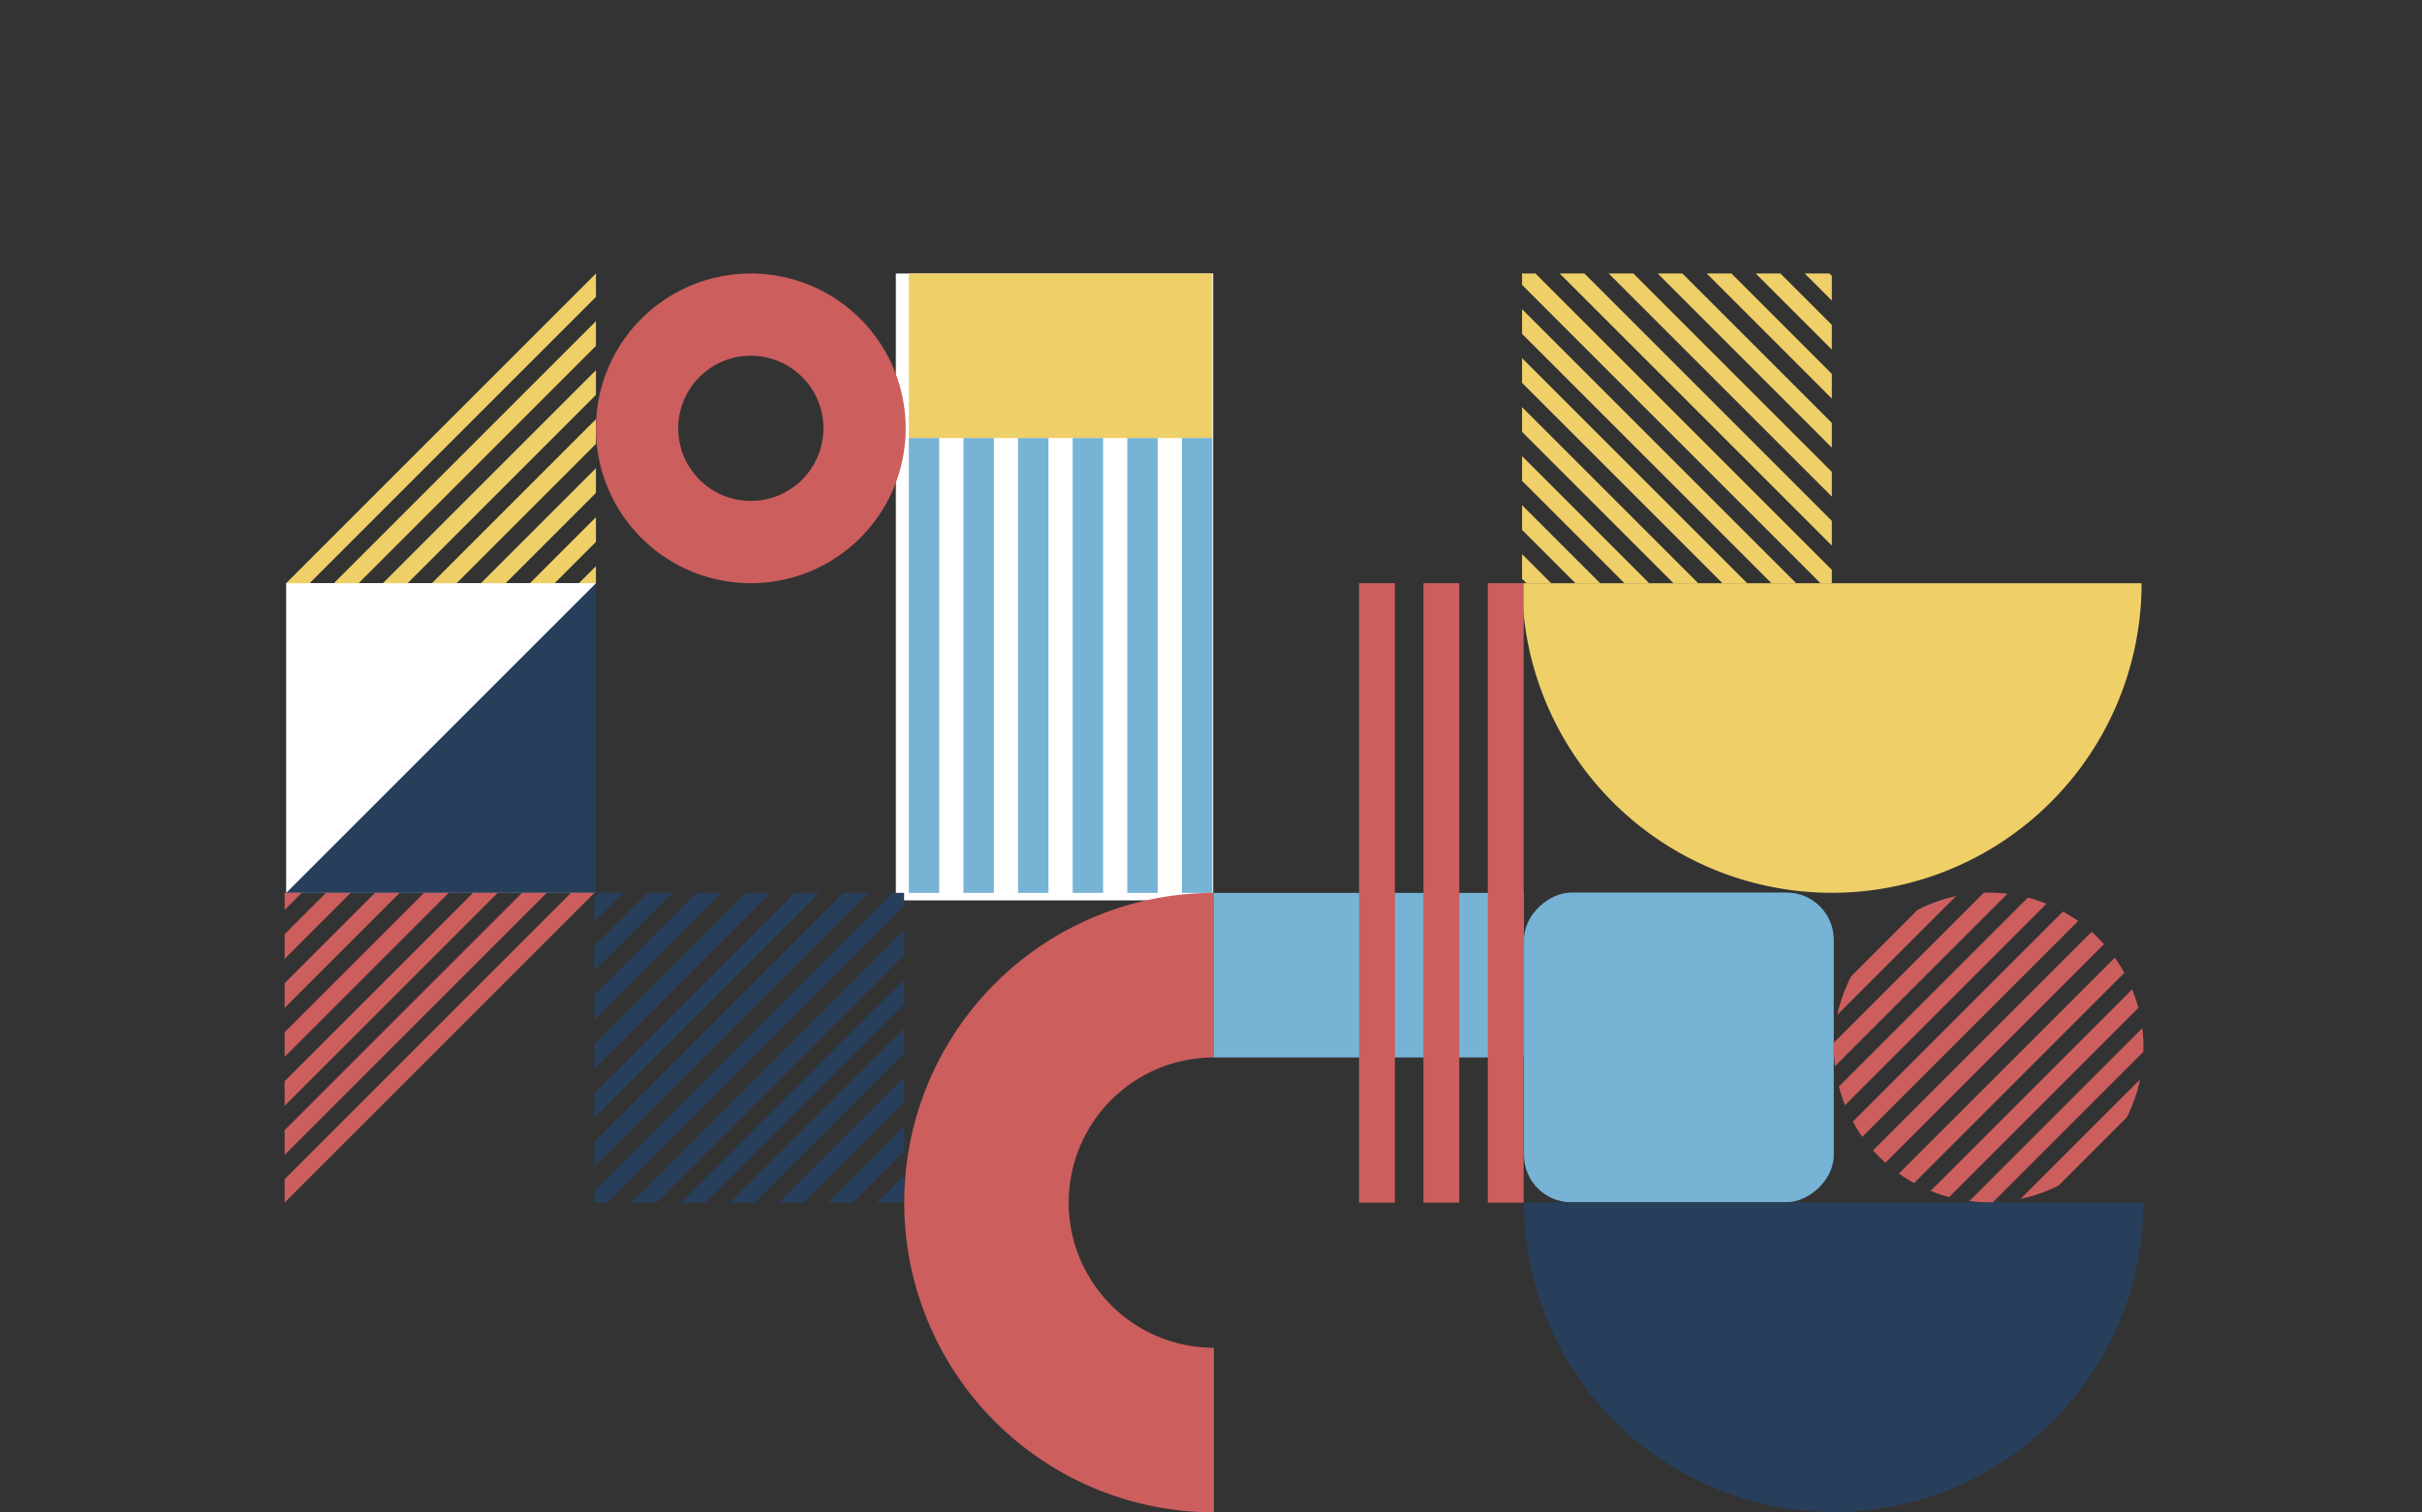 <?xml version="1.0" encoding="UTF-8"?> <svg xmlns="http://www.w3.org/2000/svg" xmlns:xlink="http://www.w3.org/1999/xlink" viewBox="0 0 1259.29 786.46"><rect x="0" y="0" width="1259.29" height="786.46" fill="#333333" stroke="none"/> <defs> <style>.cls-1{fill:none;}.cls-2{fill:#fff;}.cls-3{clip-path:url(#clip-path);}.cls-4{fill:#efcf68;}.cls-5{fill:#283f5c;}.cls-6{fill:#77b3d4;}.cls-7{clip-path:url(#clip-path-2);}.cls-8{fill:#cc5e5e;}.cls-9{clip-path:url(#clip-path-3);}.cls-10{clip-path:url(#clip-path-4);}.cls-11{clip-path:url(#clip-path-5);}</style> <clipPath id="clip-path"> <polygon class="cls-1" points="309.85 303.29 148.79 303.29 309.85 142.23 309.85 303.29"></polygon> </clipPath> <clipPath id="clip-path-2"> <path class="cls-1" d="M1114.49,544.7h0A80.53,80.53,0,0,1,1034,625.23h0a80.54,80.54,0,0,1-80.53-80.53h0A80.53,80.53,0,0,1,1034,464.17h0A80.52,80.52,0,0,1,1114.49,544.7Z"></path> </clipPath> <clipPath id="clip-path-3"> <polygon class="cls-1" points="147.99 464.34 309.05 464.34 147.99 625.4 147.99 464.34"></polygon> </clipPath> <clipPath id="clip-path-4"> <rect class="cls-1" x="309" y="464.34" width="161.06" height="161.06" transform="translate(934.41 155.34) rotate(90)"></rect> </clipPath> <clipPath id="clip-path-5"> <rect class="cls-1" x="791.38" y="142.23" width="161.06" height="161.06" transform="translate(1094.67 -649.16) rotate(90)"></rect> </clipPath> </defs> <title>all3</title> <g id="Слой_2" data-name="Слой 2"> <g id="Слой_1-2" data-name="Слой 1"> <rect class="cls-2" x="465.78" y="142.23" width="165" height="326"></rect> <rect class="cls-2" x="148.78" y="303.23" width="161" height="161"></rect> <g class="cls-3"> <rect class="cls-4" x="-54.51" y="146.23" width="417.38" height="9.09" transform="translate(-61.46 153.19) rotate(-45)"></rect> <rect class="cls-4" x="-41.77" y="158.97" width="417.38" height="9.09" transform="translate(-66.73 165.93) rotate(-45)"></rect> <rect class="cls-4" x="-29.03" y="171.71" width="417.38" height="9.09" transform="translate(-72.01 178.66) rotate(-45)"></rect> <rect class="cls-4" x="-16.29" y="184.45" width="417.38" height="9.09" transform="translate(-77.29 191.4) rotate(-45)"></rect> <rect class="cls-4" x="-3.55" y="197.19" width="417.38" height="9.09" transform="translate(-82.57 204.14) rotate(-45)"></rect> <rect class="cls-4" x="9.19" y="209.93" width="417.38" height="9.09" transform="translate(-87.84 216.88) rotate(-45)"></rect> <rect class="cls-4" x="21.93" y="222.67" width="417.38" height="9.09" transform="translate(-93.12 229.62) rotate(-45)"></rect> <rect class="cls-4" x="34.67" y="235.41" width="417.38" height="9.09" transform="translate(-98.4 242.36) rotate(-45)"></rect> <rect class="cls-4" x="47.41" y="248.15" width="417.38" height="9.09" transform="translate(-103.67 255.1) rotate(-45)"></rect> <rect class="cls-4" x="60.15" y="260.89" width="417.38" height="9.09" transform="translate(-108.95 267.84) rotate(-45)"></rect> <rect class="cls-4" x="72.89" y="273.63" width="417.38" height="9.09" transform="translate(-114.23 280.58) rotate(-45)"></rect> <rect class="cls-4" x="85.63" y="286.37" width="417.38" height="9.09" transform="translate(-119.5 293.32) rotate(-45)"></rect> <rect class="cls-4" x="98.37" y="299.11" width="417.38" height="9.09" transform="translate(-124.78 306.06) rotate(-45)"></rect> </g> <polygon class="cls-5" points="309.85 464.34 148.79 464.34 309.85 303.29 309.85 464.34"></polygon> <rect class="cls-6" x="792.38" y="464.17" width="161.06" height="161.06" rx="24.55" transform="translate(328.21 1417.6) rotate(-90)"></rect> <path class="cls-5" d="M1114.49,625.23H792.38a161.05,161.05,0,0,0,161,161.06h0a161.06,161.06,0,0,0,161.06-161.06Z"></path> <g class="cls-7"> <rect class="cls-8" x="899.82" y="567.41" width="417.38" height="9.09" transform="translate(-79.76 951.35) rotate(-45)"></rect> <rect class="cls-8" x="887.08" y="554.67" width="417.38" height="9.09" transform="translate(-74.48 938.61) rotate(-45)"></rect> <rect class="cls-8" x="874.34" y="541.93" width="417.38" height="9.09" transform="translate(-69.2 925.88) rotate(-45)"></rect> <rect class="cls-8" x="861.6" y="529.19" width="417.38" height="9.09" transform="translate(-63.92 913.14) rotate(-45)"></rect> <rect class="cls-8" x="848.86" y="516.45" width="417.38" height="9.09" transform="translate(-58.65 900.4) rotate(-45)"></rect> <rect class="cls-8" x="836.12" y="503.71" width="417.38" height="9.09" transform="translate(-53.37 887.66) rotate(-45)"></rect> <rect class="cls-8" x="823.38" y="490.97" width="417.38" height="9.09" transform="translate(-48.09 874.92) rotate(-45)"></rect> <rect class="cls-8" x="810.64" y="478.23" width="417.38" height="9.09" transform="translate(-42.82 862.18) rotate(-45)"></rect> <rect class="cls-8" x="797.9" y="465.49" width="417.38" height="9.09" transform="translate(-37.54 849.44) rotate(-45)"></rect> <rect class="cls-8" x="785.16" y="452.75" width="417.38" height="9.09" transform="translate(-32.26 836.7) rotate(-45)"></rect> <rect class="cls-8" x="772.42" y="440.01" width="417.38" height="9.09" transform="translate(-26.99 823.96) rotate(-45)"></rect> <rect class="cls-8" x="759.68" y="427.27" width="417.38" height="9.09" transform="translate(-21.71 811.22) rotate(-45)"></rect> <rect class="cls-8" x="746.95" y="414.53" width="417.38" height="9.09" transform="translate(-16.43 798.48) rotate(-45)"></rect> </g> <g class="cls-9"> <rect class="cls-8" x="94.97" y="612.31" width="417.38" height="9.09" transform="translate(-347.24 395.39) rotate(-45)"></rect> <rect class="cls-8" x="82.23" y="599.57" width="417.38" height="9.09" transform="translate(-341.96 382.65) rotate(-45)"></rect> <rect class="cls-8" x="69.49" y="586.83" width="417.38" height="9.09" transform="translate(-336.69 369.91) rotate(-45)"></rect> <rect class="cls-8" x="56.75" y="574.09" width="417.38" height="9.09" transform="translate(-331.41 357.17) rotate(-45)"></rect> <rect class="cls-8" x="44.01" y="561.35" width="417.38" height="9.09" transform="translate(-326.13 344.43) rotate(-45)"></rect> <rect class="cls-8" x="31.27" y="548.61" width="417.38" height="9.09" transform="translate(-320.86 331.69) rotate(-45)"></rect> <rect class="cls-8" x="18.53" y="535.87" width="417.38" height="9.09" transform="translate(-315.58 318.95) rotate(-45)"></rect> <rect class="cls-8" x="5.79" y="523.13" width="417.38" height="9.09" transform="translate(-310.3 306.21) rotate(-45)"></rect> <rect class="cls-8" x="-6.95" y="510.39" width="417.38" height="9.09" transform="translate(-305.03 293.47) rotate(-45)"></rect> <rect class="cls-8" x="-19.69" y="497.65" width="417.38" height="9.09" transform="translate(-299.75 280.73) rotate(-45)"></rect> <rect class="cls-8" x="-32.43" y="484.91" width="417.38" height="9.09" transform="translate(-294.47 267.99) rotate(-45)"></rect> <rect class="cls-8" x="-45.17" y="472.17" width="417.38" height="9.09" transform="translate(-289.19 255.25) rotate(-45)"></rect> <rect class="cls-8" x="-57.91" y="459.43" width="417.38" height="9.09" transform="translate(-283.92 242.51) rotate(-45)"></rect> </g> <g class="cls-10"> <rect class="cls-5" x="257.45" y="617.04" width="417.38" height="9.09" transform="translate(-303 511.66) rotate(-45)"></rect> <rect class="cls-5" x="244.71" y="604.3" width="417.38" height="9.09" transform="translate(-297.72 498.92) rotate(-45)"></rect> <rect class="cls-5" x="231.97" y="591.56" width="417.38" height="9.09" transform="translate(-292.44 486.19) rotate(-45)"></rect> <rect class="cls-5" x="219.23" y="578.82" width="417.38" height="9.09" transform="translate(-287.17 473.45) rotate(-45)"></rect> <rect class="cls-5" x="206.49" y="566.08" width="417.38" height="9.09" transform="translate(-281.89 460.71) rotate(-45)"></rect> <rect class="cls-5" x="193.75" y="553.34" width="417.38" height="9.09" transform="translate(-276.61 447.97) rotate(-45)"></rect> <rect class="cls-5" x="181.01" y="540.6" width="417.38" height="9.09" transform="translate(-271.33 435.23) rotate(-45)"></rect> <rect class="cls-5" x="168.27" y="527.86" width="417.38" height="9.09" transform="translate(-266.06 422.49) rotate(-45)"></rect> <rect class="cls-5" x="155.53" y="515.12" width="417.38" height="9.09" transform="translate(-260.78 409.75) rotate(-45)"></rect> <rect class="cls-5" x="142.79" y="502.38" width="417.38" height="9.09" transform="translate(-255.5 397.01) rotate(-45)"></rect> <rect class="cls-5" x="130.05" y="489.64" width="417.38" height="9.09" transform="translate(-250.23 384.27) rotate(-45)"></rect> <rect class="cls-5" x="117.31" y="476.9" width="417.38" height="9.09" transform="translate(-244.95 371.53) rotate(-45)"></rect> <rect class="cls-5" x="104.57" y="464.16" width="417.38" height="9.09" transform="translate(-239.67 358.79) rotate(-45)"></rect> </g> <g class="cls-11"> <rect class="cls-4" x="950.5" y="-56.18" width="9.09" height="417.38" transform="translate(171.89 719.99) rotate(-45)"></rect> <rect class="cls-4" x="937.76" y="-43.44" width="9.09" height="417.38" transform="translate(159.15 714.71) rotate(-45)"></rect> <rect class="cls-4" x="925.02" y="-30.7" width="9.09" height="417.38" transform="translate(146.41 709.43) rotate(-45)"></rect> <rect class="cls-4" x="912.28" y="-17.96" width="9.09" height="417.38" transform="translate(133.67 704.16) rotate(-45)"></rect> <rect class="cls-4" x="899.54" y="-5.22" width="9.09" height="417.38" transform="translate(120.93 698.88) rotate(-45)"></rect> <rect class="cls-4" x="886.8" y="7.52" width="9.09" height="417.38" transform="translate(108.19 693.6) rotate(-45)"></rect> <rect class="cls-4" x="874.06" y="20.26" width="9.09" height="417.38" transform="translate(95.45 688.32) rotate(-45)"></rect> <rect class="cls-4" x="861.32" y="33" width="9.09" height="417.38" transform="translate(82.71 683.05) rotate(-45)"></rect> <rect class="cls-4" x="848.58" y="45.74" width="9.09" height="417.38" transform="translate(69.97 677.77) rotate(-45)"></rect> <rect class="cls-4" x="835.84" y="58.48" width="9.09" height="417.38" transform="translate(57.23 672.49) rotate(-45)"></rect> <rect class="cls-4" x="823.1" y="71.22" width="9.09" height="417.38" transform="translate(44.49 667.22) rotate(-45)"></rect> <rect class="cls-4" x="810.36" y="83.96" width="9.09" height="417.38" transform="translate(31.75 661.94) rotate(-45)"></rect> <rect class="cls-4" x="797.62" y="96.7" width="9.09" height="417.38" transform="translate(19.01 656.66) rotate(-45)"></rect> </g> <path class="cls-4" d="M1113.5,303.29H791.38a161.05,161.05,0,0,0,161.06,161h0a161.05,161.05,0,0,0,161.06-161Z"></path> <rect class="cls-4" x="472.54" y="142.23" width="157.79" height="85.58"></rect> <rect class="cls-6" x="472.54" y="227.8" width="15.8" height="236.54"></rect> <rect class="cls-6" x="500.94" y="227.8" width="15.8" height="236.54"></rect> <rect class="cls-6" x="529.33" y="227.8" width="15.8" height="236.54"></rect> <rect class="cls-6" x="557.73" y="227.8" width="15.8" height="236.54"></rect> <rect class="cls-6" x="586.12" y="227.8" width="15.8" height="236.54"></rect> <rect class="cls-6" x="614.52" y="227.8" width="15.8" height="236.54"></rect> <path class="cls-8" d="M631.14,786.46h0V700.88a75.48,75.48,0,0,1-75.48-75.48h0a75.48,75.48,0,0,1,75.48-75.48V464.34h0a161.05,161.05,0,0,0-161,161.06h0A161.05,161.05,0,0,0,631.14,786.46Z"></path> <rect class="cls-6" x="631.14" y="464.34" width="161.06" height="85.58" transform="translate(1423.35 1014.26) rotate(180)"></rect> <rect class="cls-8" x="706.63" y="303.29" width="18.63" height="322.12"></rect> <rect class="cls-8" x="740.1" y="303.29" width="18.63" height="322.12"></rect> <rect class="cls-8" x="773.57" y="303.29" width="18.63" height="322.12"></rect> <path class="cls-8" d="M390.37,142.23h0a80.52,80.52,0,0,0-80.52,80.53h0a80.53,80.53,0,0,0,80.52,80.53h0a80.53,80.53,0,0,0,80.53-80.53h0A80.52,80.52,0,0,0,390.37,142.23Zm37.75,80.53a37.75,37.75,0,0,1-37.75,37.74h0a37.74,37.74,0,0,1-37.74-37.74h0A37.74,37.74,0,0,1,390.37,185h0a37.74,37.74,0,0,1,37.75,37.74Z"></path> </g> </g> </svg> 